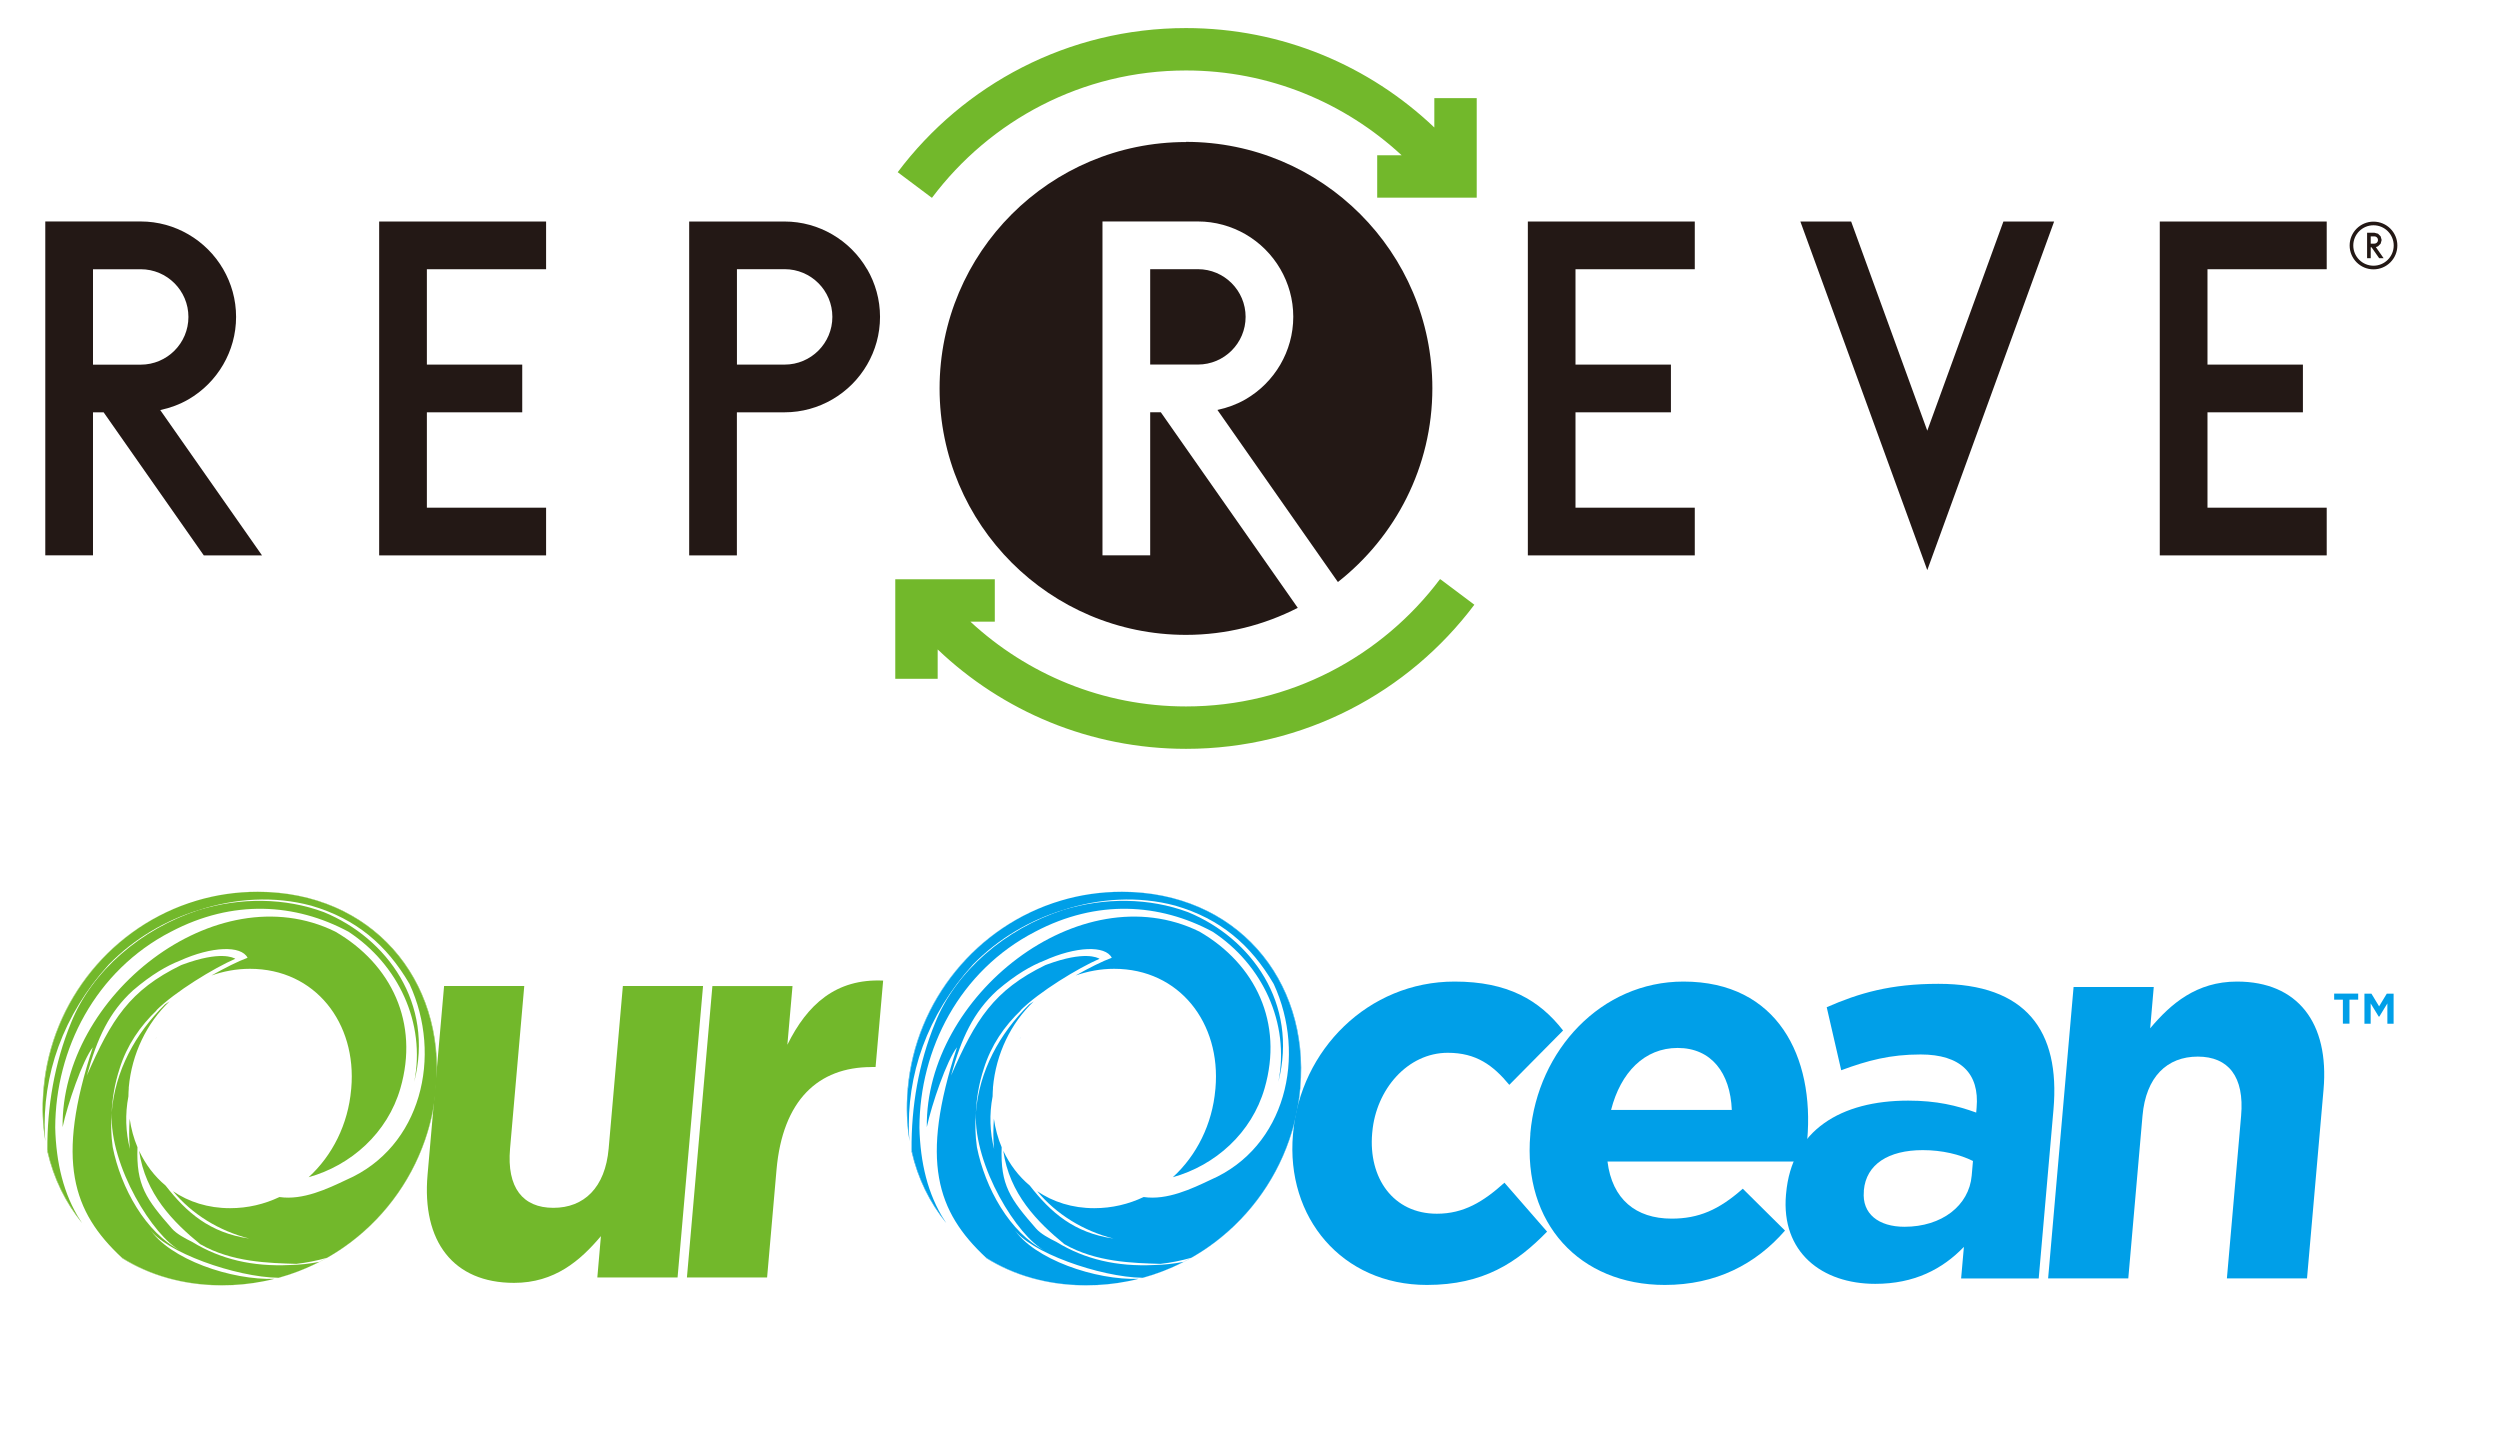<?xml version="1.0" encoding="UTF-8"?><svg id="_レイヤー_1" xmlns="http://www.w3.org/2000/svg" xmlns:xlink="http://www.w3.org/1999/xlink" viewBox="0 0 432.8 251.74"><defs><style>.cls-1{fill:none;}.cls-2{clip-path:url(#clippath);}.cls-3{fill:#009fe8;}.cls-4{fill:#72b82b;}.cls-5{fill:#231815;}.cls-6{clip-path:url(#clippath-1);}</style><clipPath id="clippath"><rect class="cls-1" x="7.36" y="4.86" width="407.66" height="217.67"/></clipPath><clipPath id="clippath-1"><rect class="cls-1" x="458.76" y="7.36" width="188.4" height="237.72"/></clipPath></defs><g class="cls-2"><path class="cls-5" d="m150.11,46.61c-1.45-2.5-3.53-4.58-6.03-6.03-2.43-1.41-5.25-2.23-8.26-2.23h-16.51v57.8h8.26v-24.77h8.26c3.01,0,5.83-.82,8.26-2.23,2.5-1.45,4.58-3.53,6.03-6.03,1.41-2.43,2.23-5.24,2.23-8.26s-.82-5.83-2.23-8.26m-22.54,16.51v-16.51h8.26c4.56,0,8.26,3.7,8.26,8.26s-3.7,8.26-8.26,8.26h-8.26Z"/><path class="cls-5" d="m16.1,71.38h1.84l17.34,24.77h10.08l-17.62-25.16c1.74-.37,3.38-.98,4.87-1.84,2.5-1.45,4.58-3.53,6.03-6.03,1.41-2.43,2.23-5.24,2.23-8.26s-.82-5.83-2.23-8.26c-1.45-2.5-3.53-4.58-6.03-6.03-2.43-1.41-5.24-2.23-8.26-2.23H7.84v57.8h8.26v-24.77Zm0-24.77h8.26c4.56,0,8.26,3.7,8.26,8.26s-3.7,8.26-8.26,8.26h-8.26v-16.51Z"/><polygon class="cls-5" points="73.9 46.61 94.54 46.61 94.54 38.35 65.64 38.35 65.64 96.15 94.54 96.15 94.54 87.89 73.9 87.89 73.9 71.38 90.41 71.38 90.41 63.12 73.9 63.12 73.9 46.61"/><polygon class="cls-5" points="272.75 46.61 293.4 46.61 293.4 38.35 264.5 38.35 264.5 96.15 293.4 96.15 293.4 87.89 272.75 87.89 272.75 71.38 289.27 71.38 289.27 63.12 272.75 63.12 272.75 46.61"/><polygon class="cls-5" points="382.16 46.61 402.8 46.61 402.8 38.35 373.9 38.35 373.9 96.15 402.8 96.15 402.8 87.89 382.16 87.89 382.16 71.38 398.68 71.38 398.68 63.12 382.16 63.12 382.16 46.61"/><polygon class="cls-5" points="333.65 74.56 320.47 38.35 311.68 38.35 333.65 98.7 355.61 38.35 346.83 38.35 333.65 74.56"/><path class="cls-4" d="m161.36,34.22c10.04-13.35,25.97-22.02,43.96-22.02,14.43,0,27.52,5.6,37.33,14.68h-4.23v7.34h17.23v-17.23h-7.34v5.08c-11.19-10.65-26.32-17.21-42.99-17.21-20.41,0-38.53,9.8-49.91,24.95l5.88,4.41h.07Z"/><path class="cls-4" d="m249.28,100.28c-10.04,13.35-25.97,22.02-43.96,22.02-14.43,0-27.52-5.6-37.33-14.68h4.23v-7.34h-17.23v17.23h7.34v-5.08c11.19,10.66,26.33,17.21,43,17.21,20.41,0,38.53-9.8,49.91-24.95l-5.88-4.41h-.07Z"/><path class="cls-5" d="m205.32,24.59c-23.56,0-42.66,19.1-42.66,42.66s19.1,42.66,42.66,42.66c6.97,0,13.54-1.71,19.35-4.68l-.03-.04-23.68-33.82h-1.84v24.77h-8.26v-57.8h16.51c3.01,0,5.83.82,8.26,2.22,2.5,1.45,4.58,3.53,6.03,6.03,1.41,2.43,2.23,5.24,2.23,8.25s-.82,5.83-2.23,8.26c-1.45,2.5-3.53,4.58-6.03,6.03-1.49.86-3.14,1.47-4.87,1.84l20.63,29.47.23.32c9.94-7.81,16.35-19.91,16.35-33.54,0-23.56-19.1-42.66-42.66-42.66"/><path class="cls-5" d="m215.64,54.86c0-4.56-3.7-8.26-8.26-8.26h-8.26v16.51h8.26c4.56,0,8.26-3.7,8.26-8.26"/><path class="cls-5" d="m410.42,42.81h.14l1.32,1.89h.77l-1.34-1.92.37-.14.46-.46.17-.63-.17-.63-.46-.46-.63-.17h-1.26v4.41h.63v-1.89Zm0-1.89h.63c.35,0,.63.28.63.63s-.28.63-.63.63h-.63v-1.26Z"/><path class="cls-5" d="m410.9,38.37c-2.28,0-4.13,1.85-4.13,4.13s1.85,4.13,4.13,4.13,4.13-1.85,4.13-4.13-1.85-4.13-4.13-4.13m0,7.63c-1.93,0-3.5-1.57-3.5-3.5s1.57-3.5,3.5-3.5,3.5,1.57,3.5,3.5-1.57,3.5-3.5,3.5"/><path class="cls-3" d="m247.03,222.45c-14.7,0-24.45-11.67-23.19-26.07l.02-.19c1.26-14.4,12.98-26.26,27.95-26.26,9.22,0,14.69,3.2,18.79,8.47l-9.31,9.41c-2.81-3.39-5.72-5.55-10.65-5.55-6.94,0-12.42,6.31-13.07,13.74l-.02.19c-.67,7.72,3.62,13.93,11.2,13.93,4.66,0,8.03-2.07,11.7-5.37l7.38,8.47c-5.22,5.37-11.03,9.23-20.8,9.23"/><path class="cls-3" d="m312.34,201.09h-34.05c.8,6.5,4.89,9.88,11.1,9.88,4.66,0,8.16-1.5,12.32-5.18l7.31,7.25c-5.07,5.83-11.96,9.41-20.81,9.41-14.7,0-24.63-10.64-23.28-26.07v-.19c1.28-14.4,12.26-26.26,26.51-26.26,16.34,0,22.68,13.08,21.43,27.39v.19c-.14,1.41-.3,2.26-.51,3.58m-21.92-19.67c-5.75,0-9.87,4.24-11.53,10.73h20.9c-.26-6.4-3.53-10.73-9.38-10.73"/><path class="cls-3" d="m339.51,221.32l.48-5.46c-3.72,3.86-8.59,6.4-15.35,6.4-9.22,0-16.32-5.46-15.45-15.44l.02-.19c.96-11.01,9.53-16.09,21.13-16.09,4.93,0,8.41.85,11.78,2.07l.07-.84c.52-5.93-2.75-9.22-9.69-9.22-5.29,0-9.13,1.03-13.75,2.73l-2.51-10.91c5.6-2.45,11.04-4.05,19.34-4.05,15.15,0,21.11,8.1,19.92,21.74l-2.56,29.27h-13.42Zm2.05-20.33c-2.27-1.13-5.31-1.88-8.69-1.88-5.94,0-9.8,2.45-10.2,6.96v.19c-.35,3.86,2.55,6.12,7.03,6.12,6.48,0,11.18-3.67,11.64-8.85l.22-2.54Z"/><path class="cls-3" d="m385.52,221.32l2.46-28.14c.6-6.78-2.2-10.26-7.5-10.26s-8.98,3.48-9.57,10.26l-2.46,28.14h-13.88l4.41-50.45h13.88l-.62,7.15c3.57-4.24,8.01-8.09,15.04-8.09,10.5,0,15.99,7.15,14.97,18.73l-2.86,32.66h-13.88Z"/><path class="cls-3" d="m406.75,177.22h-1.15v-4.16h-1.51v-1.05h4.16v1.05h-1.51v4.16Zm5.15-1.23h-.1l-1.39-2.28v3.52h-1.08v-5.21h1.21l1.33,2.2,1.33-2.2h1.18v5.21h-1.08v-3.52l-1.39,2.28Z"/><path class="cls-3" d="m157.81,199.04v.35c1.07,4.65,3.13,8.85,6.01,12.36l-.31-.49c-2.76-3.49-4.7-7.64-5.7-12.22"/><path class="cls-3" d="m157.18,188.63l.02-.19c1.33-15.22,11.93-28.2,26.43-32.53-14.54,4.31-25.17,17.31-26.5,32.55v.19c-.29,3.09-.15,6.08.33,8.92l-.07-.92c-.36-2.57-.45-5.26-.2-8.02"/><path class="cls-3" d="m170.66,217.71l.18.17c4.77,2.95,10.59,4.65,17.18,4.65,2.48,0,4.9-.24,7.23-.71-2.31.45-4.71.69-7.16.69-6.71,0-12.61-1.75-17.43-4.81"/><path class="cls-3" d="m194.23,154.38c-3.7,0-7.26.54-10.6,1.54,3.33-.99,6.86-1.52,10.53-1.52,19.72,0,32.54,15.15,30.91,33.88l-.02.19c-1.08,12.4-8.33,23.32-18.84,29.28-.42.24-.86.48-1.29.7-2.24,1.16-4.62,2.08-7.1,2.76l-.72.2c-.61.15-1.23.3-1.85.42,16.24-3.19,28.43-16.99,29.86-33.38l.02-.19c1.64-18.73-11.19-33.88-30.9-33.88"/><path class="cls-3" d="m179.2,161.3c10.74-5.65,21.54-4.93,30.73,0,8.61,5.65,13.41,15.82,11.38,25.99,3.46-13.56-4.65-24.86-15.64-29.38-6.75-2.51-14.41-2.57-21.61-.38-9.98,3.25-18.59,10.56-22.18,19.59-2.85,6.95-4.13,14.44-4.07,21.92.99,4.58,2.94,8.73,5.7,12.22-2.88-4.45-4.2-9.99-4.34-16.06.05-13.56,6.92-27.12,20.03-33.9"/><path class="cls-3" d="m157.2,188.45l-.02.19c-.24,2.76-.16,5.45.2,8.02-.49-10.53,3.11-20.95,11.08-29.7,4.43-4.51,9.87-7.68,15.6-9.42,6.24-2.03,13.01-2.48,19.43-.75,7.77,2.26,13.06,6.78,17.02,13.56,5.74,12.43,2.08,28.25-10.93,33.9-3.22,1.53-7.53,3.58-11.59,2.98-2.59,1.23-5.47,1.93-8.55,1.93-3.82,0-7.15-1.09-9.88-2.94,3.29,3.98,7.98,6.88,13.21,8.2-6.85-.98-10.88-4.54-14.49-9.17-1.94-1.62-3.49-3.67-4.59-6.03,1.06,7.47,5.91,12.35,10.58,16.17,5.46,3.14,11.94,3.27,16.65,3.41,1.78-.2,3.55-.55,5.3-1.05,10.5-5.96,17.75-16.87,18.84-29.28v-.19c1.65-18.73-11.17-33.88-30.89-33.88-3.68,0-7.21.53-10.53,1.52-14.5,4.34-25.1,17.31-26.43,32.53"/><path class="cls-3" d="m175.42,212.62c2.66,4.15,15.05,8.49,22.4,8.59,2.48-.68,4.86-1.61,7.1-2.76-1.69.33-3.4.51-5.1.55-6.48.31-11.98-.97-16.94-4-1.29-.63-2.72-1.41-3.51-2.31-4.46-5.11-6.21-7.48-5.96-14.08-.65-1.54-1.1-3.2-1.35-4.94-.11,1.78-.15,3.48.04,5.24-.73-2.92-.86-5.98-.26-9.11.01-.45.02-.9.06-1.35v-.19c.53-5.86,3.11-11.14,7.05-14.89l-.78.52c-5.15,5.06-8.66,11.52-9.23,18.75-.37,9.29,7.27,21.5,11.93,23.87-6.04-3.08-10.34-10.86-11.75-17.93-.29-2.03-.33-4.01-.18-5.94.1-2.49.53-5.04,1.37-7.62,1.27-4.08,3.58-7.41,6.49-10.18l-.21.15c3.27-3.29,10.14-7.44,13.76-9.01-.36-.19-2.56-1.4-9.03.97l-.35.13c-8.93,4.35-12.07,9.4-16.32,19.11,1.79-6.51,3.88-10.98,7.98-14.73,3.28-2.81,5.96-4.3,8.08-5.13,5.55-2.52,10.66-2.69,11.76-.52-1.67.61-3.92,1.75-6.26,3.07,2.08-.73,4.31-1.16,6.67-1.16,11.32,0,18.53,9.41,17.54,20.7l-.02.19c-.52,6.01-3.24,11.43-7.36,15.19,7.35-2.05,13.66-7.66,15.89-15.4,3.27-11.3-1.53-21.47-11.28-27.12-20.73-10.17-47.5,11.25-47.2,33.85.83-3.89,3.45-11.57,5.23-13.82-6.47,19.67-3.49,28.46,4.98,36.38,4.81,3.05,10.72,4.81,17.43,4.81,2.46,0,4.85-.24,7.17-.69.62-.12,1.24-.26,1.85-.42-7.33.27-18.19-3.33-21.68-8.78"/><polygon class="cls-3" points="176.45 179.92 176.43 179.94 176.66 179.68 176.73 179.57 176.45 179.92"/><path class="cls-4" d="m103.41,221.15l.62-7.15c-3.57,4.24-8.01,8.09-15.04,8.09-10.5,0-15.99-7.15-14.97-18.73l2.86-32.66h13.88l-2.46,28.14c-.59,6.78,2.21,10.26,7.5,10.26s8.98-3.48,9.57-10.26l2.46-28.14h13.88l-4.41,50.45h-13.88Z"/><path class="cls-4" d="m150.87,184.73c-9.22,0-15.38,5.74-16.44,17.79l-1.63,18.64h-13.88l4.41-50.45h13.87l-.89,10.16c3.44-6.97,8.4-11.48,16.58-11.11l-1.31,14.96h-.73Z"/><path class="cls-4" d="m8.2,199.04v.35c1.07,4.65,3.13,8.85,6.01,12.36l-.31-.49c-2.76-3.49-4.7-7.64-5.7-12.22"/><path class="cls-4" d="m7.57,188.63l.02-.19c1.33-15.22,11.93-28.2,26.43-32.53-14.54,4.31-25.17,17.31-26.5,32.55v.19c-.29,3.09-.15,6.08.33,8.92l-.07-.92c-.36-2.57-.45-5.26-.2-8.02"/><path class="cls-4" d="m21.05,217.71l.18.17c4.77,2.95,10.59,4.65,17.18,4.65,2.48,0,4.9-.24,7.23-.71-2.31.45-4.71.69-7.16.69-6.71,0-12.61-1.75-17.43-4.81"/><path class="cls-4" d="m44.62,154.38c-3.7,0-7.26.54-10.6,1.54,3.33-.99,6.86-1.52,10.53-1.52,19.72,0,32.54,15.15,30.91,33.88l-.02.19c-1.08,12.4-8.33,23.32-18.84,29.28-.42.24-.86.48-1.29.7-2.24,1.16-4.62,2.08-7.1,2.76l-.72.2c-.61.15-1.23.3-1.85.42,16.24-3.19,28.43-16.99,29.86-33.38l.02-.19c1.64-18.73-11.19-33.88-30.9-33.88"/><path class="cls-4" d="m29.6,161.3c10.74-5.65,21.54-4.93,30.73,0,8.61,5.65,13.41,15.82,11.38,25.99,3.46-13.56-4.65-24.86-15.64-29.38-6.75-2.51-14.41-2.57-21.61-.38-9.98,3.25-18.59,10.56-22.18,19.59-2.85,6.95-4.13,14.44-4.08,21.92,1,4.58,2.95,8.73,5.7,12.22-2.88-4.45-4.2-9.99-4.34-16.06.05-13.56,6.92-27.12,20.03-33.9"/><path class="cls-4" d="m7.59,188.45l-.02.19c-.24,2.76-.16,5.45.2,8.02-.49-10.53,3.11-20.95,11.08-29.7,4.43-4.51,9.87-7.68,15.6-9.42,6.24-2.03,13.01-2.48,19.43-.75,7.77,2.26,13.06,6.78,17.02,13.56,5.74,12.43,2.08,28.25-10.93,33.9-3.22,1.53-7.53,3.58-11.59,2.98-2.59,1.23-5.47,1.93-8.55,1.93-3.82,0-7.16-1.09-9.88-2.94,3.29,3.98,7.98,6.88,13.21,8.2-6.85-.98-10.88-4.54-14.49-9.17-1.94-1.62-3.49-3.67-4.59-6.03,1.07,7.47,5.91,12.35,10.58,16.17,5.46,3.14,11.94,3.27,16.65,3.41,1.78-.2,3.55-.55,5.3-1.05,10.5-5.96,17.75-16.87,18.84-29.28v-.19c1.65-18.73-11.17-33.88-30.89-33.88-3.68,0-7.21.53-10.53,1.52-14.5,4.34-25.1,17.31-26.43,32.53"/><path class="cls-4" d="m25.81,212.62c2.66,4.15,15.05,8.49,22.4,8.59,2.48-.68,4.86-1.61,7.1-2.76-1.69.33-3.4.51-5.1.55-6.48.31-11.98-.97-16.94-4-1.29-.63-2.72-1.41-3.51-2.31-4.46-5.11-6.21-7.48-5.96-14.08-.65-1.54-1.1-3.2-1.35-4.94-.11,1.78-.15,3.48.04,5.24-.73-2.92-.86-5.98-.26-9.11.01-.45.02-.9.06-1.35v-.19c.53-5.86,3.12-11.14,7.05-14.89l-.78.52c-5.15,5.06-8.66,11.52-9.23,18.75-.37,9.29,7.27,21.5,11.93,23.87-6.04-3.08-10.34-10.86-11.75-17.93-.29-2.03-.33-4.01-.18-5.94.1-2.49.53-5.04,1.37-7.62,1.27-4.08,3.58-7.41,6.49-10.18l-.21.15c3.27-3.29,10.14-7.44,13.76-9.01-.36-.19-2.56-1.4-9.03.97l-.35.13c-8.93,4.35-12.07,9.4-16.32,19.11,1.79-6.51,3.88-10.98,7.98-14.73,3.28-2.81,5.96-4.3,8.08-5.13,5.55-2.52,10.66-2.69,11.76-.52-1.67.61-3.92,1.75-6.26,3.07,2.08-.73,4.31-1.16,6.67-1.16,11.32,0,18.53,9.41,17.54,20.7l-.02.19c-.52,6.01-3.24,11.43-7.36,15.19,7.34-2.05,13.66-7.66,15.89-15.4,3.27-11.3-1.53-21.47-11.28-27.12-20.73-10.17-47.5,11.25-47.2,33.85.83-3.89,3.45-11.57,5.23-13.82-6.47,19.67-3.49,28.46,4.98,36.38,4.81,3.05,10.72,4.81,17.43,4.81,2.46,0,4.85-.24,7.17-.69.62-.12,1.24-.26,1.85-.42-7.33.27-18.19-3.33-21.68-8.78"/><polygon class="cls-4" points="26.84 179.92 26.82 179.94 27.05 179.68 27.12 179.57 26.84 179.92"/></g><g class="cls-6"><path class="cls-4" d="m156.23,245.07v-14.46c0-4.08,1.21-7.28,3.25-9.36,1.76-1.72,4.16-2.7,7-2.7h.08c5.34,0,8.53,3.21,9.84,7.7l12.28-8.76v6.78l-11.3,7.97v7.14h11.3v5.7h-32.45Zm16.09-14.05c0-4.08-2.13-6.67-5.43-6.67h-.09c-3.47,0-5.37,2.49-5.37,6.72v8.3h10.89v-8.35Z"/><polygon class="cls-4" points="156.23 210.62 156.23 186.55 161.33 186.55 161.33 204.91 169.77 204.91 169.77 188.63 174.87 188.63 174.87 204.91 183.58 204.91 183.58 186.32 188.67 186.32 188.67 210.62 156.23 210.62"/><path class="cls-4" d="m156.23,178.61v-12.8c0-7.6,4.31-12.33,10.85-12.33h.09c7.28,0,11.08,5.85,11.08,12.99v6.44h10.42v5.7h-32.45Zm16.88-12.34c0-4.3-2.41-6.99-5.8-6.99h-.09c-3.8,0-5.8,2.73-5.8,6.99v6.63h11.69v-6.63Z"/><path class="cls-4" d="m156.23,146.7v-14.47c0-4.07,1.21-7.28,3.25-9.36,1.76-1.71,4.16-2.69,7-2.69h.08c5.34,0,8.53,3.2,9.84,7.69l12.28-8.76v6.76l-11.3,7.97v7.14h11.3v5.7h-32.45Zm16.09-14.05c0-4.08-2.13-6.68-5.43-6.68h-.09c-3.47,0-5.37,2.51-5.37,6.72v8.3h10.89v-8.35Z"/><polygon class="cls-4" points="156.23 112.24 156.23 88.17 161.33 88.17 161.33 106.53 169.77 106.53 169.77 90.26 174.87 90.26 174.87 106.53 183.58 106.53 183.58 87.93 188.67 87.93 188.67 112.24 156.23 112.24"/><polygon class="cls-4" points="156.23 83.01 156.23 76.71 181.17 66.93 156.23 57.19 156.23 51.03 188.92 64.47 188.92 69.52 156.23 83.01"/><polygon class="cls-4" points="156.23 44.52 156.23 20.46 161.33 20.46 161.33 38.81 169.77 38.81 169.77 22.54 174.87 22.54 174.87 38.81 183.58 38.81 183.58 20.22 188.67 20.22 188.67 44.52 156.23 44.52"/><path class="cls-4" d="m319.86,130.31c-5.16-3.93-9.31-6.29-16.04-6.29-9.78,0-14.71,7.86-15.84,18.19,3.93-2.58,8.54-5.05,16.28-5.05,15.6,0,27.62,8.64,27.62,25.15s-12.91,27.28-29.98,27.28c-10.22,0-17.18-2.92-22.68-8.42-5.73-5.73-9.32-14.14-9.32-29.87,0-24.36,11-43,34.47-43,10.66,0,17.62,3.15,24.59,8.64l-9.1,13.36Zm-18.86,21.22c-8.53,0-13.47,4.72-13.47,11.45s5.16,11.79,13.7,11.79,13.47-4.83,13.47-11.68-5.16-11.57-13.7-11.57"/><path class="cls-4" d="m164.33,11.4c0,2.26-1.81,4.01-4.01,4.01s-4.04-1.78-4.04-4.03,1.81-4.01,4.01-4.01,4.04,1.78,4.04,4.04m-7.65-.03c0,2.06,1.64,3.61,3.64,3.61s3.61-1.54,3.61-3.59-1.64-3.61-3.64-3.61-3.61,1.54-3.61,3.59m4.02-.89l1.59-1.14v.96l-1.46,1.02v.88h1.46v.8h-4.21v-1.88c0-.98.5-1.62,1.34-1.62.69,0,1.11.4,1.27.98m-1.9.68v1.05h1.33v-1.05c0-.52-.26-.83-.66-.83-.43,0-.67.31-.67.83"/><path class="cls-5" d="m289.39,222.61c0,7.99-6.5,14.49-14.48,14.49s-11.29-3-15.12-6.18c-2.9-2.4-5.84-4.68-11.61-5.42-5.97-.76-13.75,1.03-13.75,2.79,0,2.2,7.5,1.19,12.53,2.49,4.89,1.27,6.16,3.92,8.16,5.77l.61.55h-19.81c-7.99,0-14.49-6.5-14.49-14.49v-19.97c0-1.25.19-2.46.53-3.57h27.24c2.01,0,3.66-1.64,3.66-3.66s-1.64-3.66-3.66-3.66h-27.23c-.34-1.18-.54-2.46-.54-3.8,0-1.49.25-2.92.69-4.2h27.09c2.01,0,3.66-1.63,3.66-3.66s-1.64-3.66-3.66-3.66h-27.15c-.4-1.25-.63-2.6-.63-4.02s.22-2.75.61-3.98h27.16c2.01,0,3.66-1.64,3.66-3.66s-1.64-3.66-3.66-3.66h-27.16c-.39-1.23-.61-2.58-.61-3.98s.23-2.78.63-4.02h27.15c2.01,0,3.66-1.64,3.66-3.66s-1.64-3.66-3.66-3.66h-27.18c-.37-1.21-.59-2.53-.59-3.91,0-1.46.24-2.84.65-4.09h27.12c2.01,0,3.66-1.64,3.66-3.66s-1.64-3.66-3.66-3.66h-27.1c-.42-1.28-.67-2.68-.67-4.16,0-1.35.21-2.65.57-3.84h27.2c2.01,0,3.66-1.64,3.66-3.66s-1.64-3.66-3.66-3.66h-27.14c-.4-1.25-.64-2.61-.64-4.05s.22-2.73.6-3.95h27.17c2.01,0,3.66-1.64,3.66-3.66s-1.64-3.66-3.66-3.66h-27.2c-.37-1.17-.58-2.48-.58-3.94v-10.47c0-9.13,5.58-18.63,16.51-28.27,1.11.47,2.35.74,3.63.74h27.68c1.28,0,2.52-.26,3.63-.74,10.93,9.64,16.51,19.14,16.51,28.27v8.21h7.32v-8.21c0-11.24-6.35-22.51-18.74-33.51.4-1.06.66-2.2.66-3.39v-18.81c0-5.17-4.21-9.38-9.38-9.38h-27.68c-5.17,0-9.38,4.21-9.38,9.38v18.81c0,1.2.25,2.34.66,3.39-12.39,11.01-18.74,22.28-18.74,33.51v10.74c0,2.6.52,5.15,1.46,7.4-.93,2.31-1.46,4.89-1.46,7.55s.54,5.26,1.48,7.58c-.95,2.33-1.48,4.94-1.48,7.62s.56,5.4,1.55,7.77c-1,2.37-1.55,5.04-1.55,7.8s.53,5.28,1.48,7.61c-.95,2.33-1.48,4.95-1.48,7.63s.54,5.28,1.48,7.61c-.96,2.34-1.48,4.98-1.48,7.67s.55,5.42,1.55,7.79c-.99,2.36-1.55,5-1.55,7.75s.52,5.13,1.41,7.41c-.91,2.22-1.41,4.72-1.41,7.27v19.97c0,12.02,9.78,21.8,21.81,21.8h20.48c3.87,0,6.09-.93,6.95-2.25,3.05,1.34,6.76,2.25,11.56,2.25,12.02,0,21.8-9.78,21.8-21.8v-18.17h-7.32v18.17ZM239.5,29.73c0-1.14.93-2.07,2.07-2.07h27.68c1.14,0,2.06.93,2.06,2.07v18.81c0,1.14-.92,2.06-2.06,2.06h-27.68c-1.14,0-2.07-.93-2.07-2.06v-18.81Z"/><path class="cls-4" d="m-22.55,134.58l-12.13-9.77c7.75-10.55,15.27-16.28,29.3-16.28,16.73,0,27.06,9.66,27.06,24.37,0,13.14-6.74,19.76-20.66,30.54l-12.79,9.88H22.47v14.93h-58.16v-13.71l26.16-21.44c9.76-8.09,13.58-12.35,13.58-18.86s-4.38-10.22-10.55-10.22-10.22,3.37-16.06,10.55"/></g></svg>
